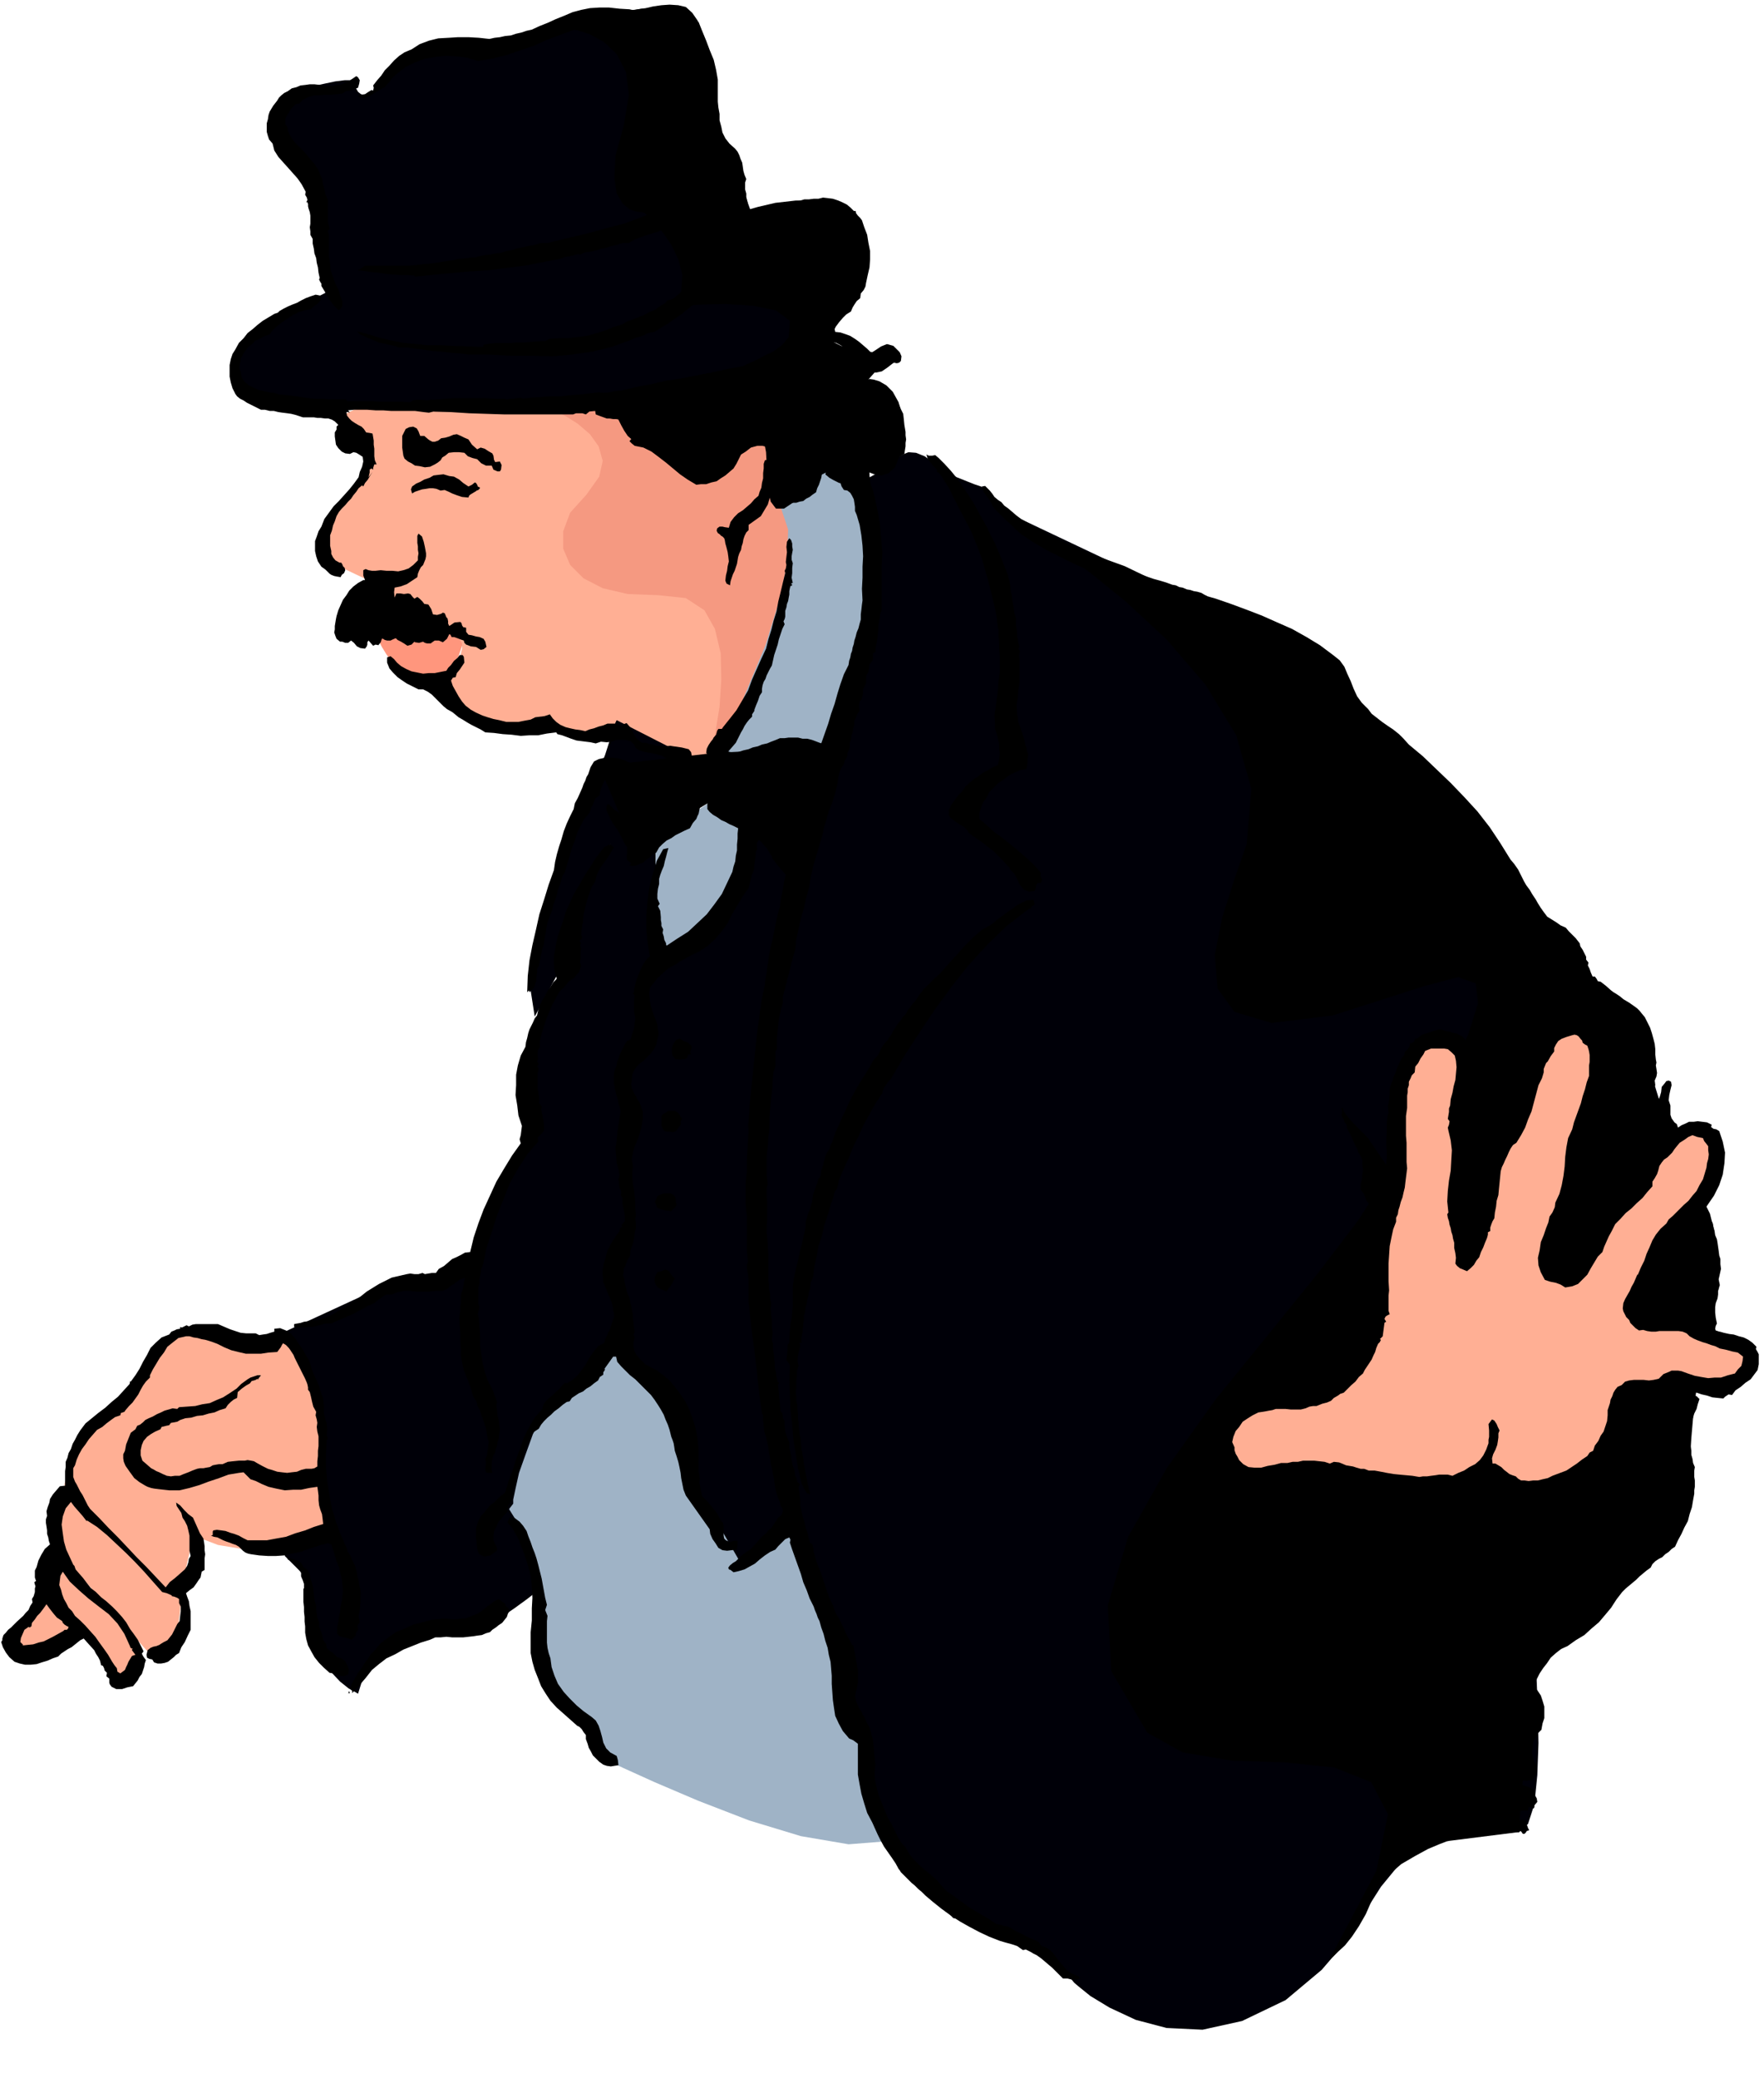 <svg xmlns="http://www.w3.org/2000/svg" width="490.455" height="577.743" fill-rule="evenodd" stroke-linecap="round" preserveAspectRatio="none" viewBox="0 0 3035 3575"><style>.brush1{fill:#ffaf94}.pen1{stroke:none}.brush3{fill:#000008}.brush4{fill:#9fb3c6}.brush6{fill:#000}</style><path d="m584 717 4 4 5 4 6 6 6 6 7 7 5 6 6 7 4 4 5 5 5 5 4 7v7l-3 11-7 12-13 18-17 18-16 21-14 21-8 22-5 20 3 19 10 17 22 15 21 10 15 7 8 4 4 2-1-2-2-1 4 3 13 11 19 15 23 18 22 17 23 16 18 12 12 7 5 1 6 2 4 1 4 2 3 2 2 2-1 2v6l-2 8-2 11-4 10-6 10-9 7-10 5 2 4 8 14 13 18 19 19 24 16 31 10h37l44-11 2 2 7 6 11 7 16 8 18 5 22 2 24-5 28-11 3 2 9 7 14 9 17 12 18 10 18 10 16 7 14 3h1l4 2 5 1h9l9-3 11-5 12-10 14-15 15-24 19-32 21-40 22-44 18-50 15-51 8-53 1-52-5-69h-14l-5-3-5-4-4-8-2-10v-4l1-8v-12l1-13-1-15-2-11-3-9-6-2-287-80-19-1H893l-78 2-81 3-71 6-54 8-25 12z" class="pen1 brush1"/><path d="m955 707 5 2 15 8 19 12 21 18 15 21 7 25-6 27-22 31-28 31-12 32v30l12 28 23 23 33 17 43 10 53 2 47 5 32 21 18 32 10 42 1 45-3 47-7 43-7 37 29-24 29-45 25-59 22-67 16-71 11-66 4-57-4-41 54-129-20-4-49-8-71-11-81-11-83-9-73-4-54 3-24 14z" class="pen1" style="fill:#f59981"/><path d="m927 2736-6 4-14 11-22 16-25 17-30 15-29 11-28 4-24-4h-6l-13 4-20 6-23 11-24 13-21 19-17 22-9 29-5-3-11-6-15-12-16-17-16-26-13-34-8-43 2-52-44-44-15-379 193-89h96l74-59 89 586z" class="pen1 brush3"/><path d="m1455 2766-12-18-30-48-45-69-53-81-59-86-59-81-54-69-45-46-37-24-32-6-29 7-24 16-22 20-19 21-16 17-14 9-13 13-8 31-6 43-2 49-2 48v71l1 12 15 24 14 39 11 47 10 51 6 47 6 42 3 28 2 11 112 149 19 9 53 24 75 32 88 34 89 27 82 14 63-5 35-31 8-53-6-59-16-62-21-59-25-55-21-43-16-30-6-10z" class="pen1 brush4"/><path d="m1068 1415-5 8-10 23-16 33-17 40-18 41-15 39-11 31-4 22-5 9-11 27-16 39-15 48-14 50-9 49-1 42 12 33-7 10-17 31-24 45-24 57-23 62-15 64-5 61 11 56 16 43 10 34 5 23 3 17-2 9-1 5-2 2v75l-2 2-4 8-5 12-4 17-4 17v19l3 18 9 18 52-67v-7l4-19 6-27 11-31 13-36 19-33 22-31 29-23 74-67 4 3 14 10 19 14 22 17 22 18 19 18 13 17 6 14v14l1 22 2 25 5 28 5 27 8 25 10 21 13 16 52 90 75-75 133-1224-185-15-1 7v19l-2 28-3 35-8 36-12 34-18 28-23 21-27 12-21 13-18 11-14 10-12 8-7 6-4 4-1 2v-208l-37 15-23-44z" class="pen1 brush3"/><path d="m1291 1422-1 9-3 26-7 37-12 43-21 41-28 37-40 26-51 11v-208l96-66 18-97 6-14 19-37 23-55 27-65 22-71 15-67 2-61-15-45-17-32 1-22 12-14 20-7 23-3h22l16 1 7 2 119 52-67 475-89 208-97-104z" class="pen1 brush4"/><path d="m2613 3152 16-14 11-34 5-50 2-55-1-56-2-49-2-34v-13l104-89 66-50 46-52 28-52 16-49 5-44-1-34-3-23-1-7 45-186 7-32 2-30-2-29-4-26-6-23-6-16-5-12-1-3-60-141-59-193-186-193-26-61-40-60-53-59-55-53-55-47-46-37-33-24-11-8-14-66-580-275-7-17-8-11-11-8-12-4-15-6-15-6-18-9-18-13-19-14-15-6-13-1-10 4-8 4-5 6-4 5v2l-52 29 18 54 2 76-12 93-21 107-31 117-34 127-36 131-34 134-25 142-8 154 4 155 14 150 16 131 17 106 13 71 6 26 104 386 8 58 20 56 26 53 30 47 28 40 26 31 18 19 7 8 48 6 43 14 35 17 30 21 22 19 17 17 9 12 4 5 7 6 21 17 33 20 45 21 53 14 62 3 68-15 75-36 62-52 43-50 31-49 28-44 32-39 44-29 65-20 96-6zM1046 1459l-74 193-52 97-7-45 1-10 6-25 8-38 11-44 12-49 14-47 14-43 15-33 12-30 13-29 11-30 11-27 8-25 6-19 4-12 2-4 102 52-117 168z" class="pen1 brush3"/><path d="M648 1093v2l4 8 5 10 8 13 8 11 9 12 10 8 10 5 10 1 13 2 14-1 15-2 13-7 13-10 9-16 7-21-2-3-5-7-7-9-8-9-12-9-12-6-14-3-14 3-15 5-14 5-12 4-11 5-10 3-7 3-4 2-1 1z" class="pen1" style="fill:#ff967d"/><path d="M1059 707v2l2 5 3 8 5 10 5 9 6 9 8 7 10 5 11 3 16 7 17 8 19 10 17 9 15 8 10 6 4 3 79-54 3-3 8-2 4-1 5 1 5 3 5 7 2 11 1 20v23l3 24 4 18 9 12h14l21-14 20-22 15-13 8-9 6-3 2-1-1 3 1 1 6 5 7 4 10 5 10 1 11-2 10-9 9-15 2 1 8 5 10 4 13 2 12-4 11-10 8-20 6-32-2-35-6-25-10-18-11-11-12-7-10-3-7-1-2 1 40-45-5-1h-11l-16-1-17-2-20-4-18-5-14-7-8-9-366 128z" class="pen1 brush6"/><path d="m1291 361 6-2 18-4 26-4 32-2h31l31 5 24 11 15 21 5 27-3 35-13 39-22 42-36 40-47 40-61 35-75 29-98 19-118 12-129 4H749l-121-7-102-10-75-13-36-15-3-3-6-7-5-13 3-17 13-23 29-28 48-34 75-39-20-188-6-4-12-9-18-14-18-17-17-20-11-20-3-21 11-18 18-17 21-13 22-9 22-5 19-4 16-2h15v2l1 5 3 6 4 7 5 4 8 2 8-3 11-8 12-15 16-15 20-15 24-13 26-12 29-7 31-2 35 5 7-4 22-7 31-11 37-10 38-12 36-10 28-6h31l16-1 17-3 20-1 17-2 17 1 13 4 11 7 7 12 8 19 8 23 8 27 5 29 4 29 1 28-1 26 44 75 25 69z" class="pen1 brush3"/><path d="m1224 1378-133 81-60-141 193-22 4-1h12l17-1 20-1 20-4 20-3 16-6 10-6 97 7-60 223-156-126z" class="pen1 brush6"/><path d="m571 2632-6 2-16 7-25 9-30 9-37 5-40 1-42-7-42-16-22 94v18l-1 18-3 22-6 20-9 18-14 12-19 3-163-183-2-5-2-10-2-16-1-17v-19l3-17 6-14 13-8v-5l3-10 5-16 8-17 9-20 12-17 13-16 17-10 2-3 6-6 8-10 11-11 11-14 11-13 10-14 8-11 7-14 14-16 17-17 22-15 25-12 29-6 30 1 34 12h52l3 2 10 9 12 13 16 18 14 21 12 25 7 27 2 31-2 31 1 32 3 32 5 29 4 25 4 20 3 14 2 5z" class="pen1 brush1"/><path d="m1811 940 17 11 46 33 63 51 71 66 66 77 53 87 26 92-8 95-21 60-21 66-13 65 5 58 29 40 64 19 105-13 156-50 60-16 30 11 4 34-17 54-34 67-46 79-53 84-55 88-70 92-85 105-91 112-84 118-67 119-35 118 6 113 62 106 61 34 84 14 91 3 86 9 63 25 29 55-20 98-82 155 2-3 6-5 8-8 12-11 12-15 12-18 12-21 10-23 11-24 19-21 21-18 24-14 22-12 19-8 13-5 5-1 119-15 22-282 267-260v-12l1-29 3-43 4-52 5-58 9-57 10-54 13-44v-7l2-18 2-25 2-30-1-34-3-31-7-28-10-20-60-141-37-74-1-5-2-10-4-16-4-18-7-20-7-20-9-17-10-13-17-17-22-23-27-28-28-29-27-29-22-23-16-17-5-5-13-17-32-43-47-60-54-69-57-70-51-61-42-43-23-15-18-11-45-29-66-41-78-45-85-46-81-39-72-26-52-8zM970 49h6l17 3 22 7 25 14 21 20 16 31 5 40-9 53-14 51-2 38 4 27 11 18 11 9 12 4 9 1 4 1 4 3 12 12 15 17 16 23 12 25 7 27-2 28-14 28 12-2 34-3 45-1 47 3 39 8 24 18-2 28-36 43 7-4 19-10 26-17 30-23 28-29 25-35 15-40 3-45-13-40-25-23-32-11-35-1-35 4-30 7-21 6-7 4-10-74-2-3-5-5-7-10-7-14-8-19-7-21-6-27-2-30-3-33-3-29-4-26-5-21-7-19-9-13-11-10-13-3-15-1-14 1-14 2-13 3-14 2-13 2-13 1h-12l-15-1-14 3-15 5-14 6-13 5-10 6-6 4-2 2z" class="pen1 brush6"/><path d="m1161 49 4 5 5 6 3 6v9l-5-2-4-3-3-4-3-1v-1l-8-7-8-6-9-4-9-3-11-3h-20l-9 3-4-2-5-1h-5l-4 1-7-2h-13l-6 1h-7l-7 1h-7l-6 2-25 7-24 9-24 9-22 10-24 8-23 8-25 6-24 4-19-6-18-2-18-1-18 2-18 3-16 6-17 8-14 11-9 8-6 8-4 4-3 4-4 2-5 3-9 5-9 6-10 3-10-3 6-3 7-1 6-4 5-3h1l2 1 1-5-1-4 7-9 7-8 6-9 8-8 8-9 9-8 9-6 12-5 14-9 16-6 16-4 18-1 16-1h18l18 1 18 2 9-2 9-1 9-2 10-1 9-3 9-2 9-3 9-2 13-6 15-6 13-6 15-6 14-6 15-4 15-3 16-1h17l18 2 17 1 17 4 15 4 16 6 15 8 15 11z" class="pen1 brush6"/><path d="m1202 38 6 15 7 17 6 16 7 17 4 17 3 17v38l1 10 2 11v11l3 11 2 10 5 10 7 9 10 9 4 5 3 6 2 6 3 7 1 7 1 7 2 7 3 7-2 6v12l2 7v6l2 8 1 7 2 8 1 8 3 8 4 8 4 8 4 8 4 8 3 8 4 9-3 5-4 2-5 1-5 2-6-3-6-3-5-4-2-6-1-7-1-6-1-7-1-6-2-7-1-6-2-6v-6l-3-4 1-3v-5l-1-2v-12l-1-6v-4l-7 1-5 3-5 3-5 4-19 9-19 10-19 9-18 10-20 8-19 8-20 6-19 7-5 3-5 3h-10l-10 3-9 2-9 3-10 2-9 3-9 2-8 1-4 1-3 2-3 1-3-1-8 2-7 2-8 1-7 3-31 6-31 6-32 4-31 4-33 2-32 3-32 3-30 3v-2l-13-1h-13l-13-1-12-1-12-2-12-1-12-2-11-1 6-3 7-5h77l19-2 20-2 19-3 20-3 6-2h8l6-1 8-1h6l7-2 9-2 10-1 9-2 10-1 9-3 10-2 10-3 10-2 9-2 11-2 10-3h11l33-8 34-8 33-9 34-9 32-12 32-12 30-14 31-15 6-4 7-3 7-4 7-3 6-5 6-4 6-5 6-4 3-1 1-3-3-8-2-6-4-5-4-5-5-5-5-5-5-5-4-5h-3l-3-9-3-9-3-9-1-9-3-11v-9l-1-10 1-9-1-6v-6l1-6 3-4-1-16-1-16-2-17-2-16-5-17-6-15-9-14-10-12-6-6-2-6 2-5 8 3 9 7 8 7 8 7zM619 138l-1 6-2 7-8 3-6 2-7 1-6 4-10 1-10 1h-10l-9 1h-10l-9 3-9 4-7 7-6 1-7 7-6 9-5 9v10l2 2 2 4v4l2 5 5 9 7 9 8 8 9 9 7 9 8 9 6 9 5 12 2 4 1 6 1 5 2 7 2 9 4 10v36l1 6 2 7-3 5 2 7v36l2 13 1 11 4 12 4 11 6 12 2 8 4 10v8l-2 4-4 4-10-10-7-10-4-6-3-6-3-5-3-5v-4l-2-3-2-4 1-3-2-9-1-9-2-8-1-8-3-8-1-8-2-9v-8l-4-7v-6l-1-7 1-6v-14l-1-6-2-6-1-4v-4l-1-3h-2l2-4-1-4-3-5 1-5-7-13-7-10-8-9-8-9-9-10-8-9-7-11-3-12-6-7-2-6-2-7v-15l2-7 1-7 2-6 6-10 7-9 3-5 4-4 5-4 6-3 7-5 8-2 7-3 9-1 7-1h8l9 1 9 2h14l7-2 8-1 6-3 7-3 6-4 6-4 3 2 3 5z" class="pen1 brush6"/><path d="M1469 363h3l1 4 3 4 4 4 3 4 4 12 5 13 2 13 3 15v14l-1 14-3 13-3 14-1 6-3 6-5 6-1 8-6 5-4 6-3 5-3 7-8 5-6 6-6 7-6 8-2 4 1 5 9 1 9 3 8 3 8 5 7 5 7 6 7 6 7 7 8-5 9-6 10-4 11 3 5 5 6 6 3 7-1 8-3 3-4 1-5-1-3 2-9 7-9 6-10 2h-10l-11-6-8-6-9-8-6-6v-5l-4-4-5-6-6-5-9-5-9-2-9-1-9 2-19 13-19 13-19 12-19 12-20 9-19 10-20 9-19 9-16 3-15 3-16 3-15 4-17 2-15 3-17 2-15 3h-8l-6 3-6 1-6 2 5 4 6 2 6 1 6 5h6l6 3 6 2 6 4 10 8 8 10-4 5-13-5-12-5-13-6-12-5-13-5-12-2-13-1-13 2-6-1h-5l-6-1h-5l-11-4-8-3-1-6-10 1-6 5-6-2h-11l-5 2H868l-31-1-30-1-31-2-30-1-8 2-9-1-15-2h-41l-14-1h-13l-14-1h-23l-10 1 3 4-3-1h-3l1 6 4 5 4 4 6 4 5 3 6 3 4 4 4 6 7 1 4 1 1 6 1 6v7l1 7v13l1 7 3 7h-4l-1 3-1 3v3l-3-2-3 2v5l-1 4-1 4 7-9-4 6-4 7-5 6-3 6-2-2-6 5-4 6-5 6-4 6-5 5-5 6-6 6-5 6-4 7-3 9-3 7-2 9-3 8v18l2 9v5l3 6 4 5 7 4h3l2 3 1 3 3 3 1 4-2 5-4 3-2 4-6-1-5-1-5-2-3-2-7-7-7-5-6-9-3-9-2-9v-17l3-8 3-9 5-8 5-13 8-11 8-11 9-9 9-10 9-10 8-10 8-11 2-9 4-9 2-9-1-8-6-4-5-3-5-1-6 3-8-1-6-3-6-6-4-6-1-7-1-7v-7l3-5v-5l3-3-6-6-5-3-6-2h-6l-7-1h-6l-6-1h-19l-6-2-6-2-8-2-7-1-8-1-7-1-8-2h-7l-8-2h-7l-6-3-6-3-6-3-6-3-6-4-6-3-5-4-3-4-5-10-3-10-2-10v-20l2-10 3-9 5-8 6-11 8-8 7-9 9-7 8-7 9-7 10-6 10-6 6-2 3-3 7-4 8-4 7-3 8-3 7-4 8-4 8-3 9-3 10 2-1 7-5 6-7 5-5 5-11 2-10 3-10 5-9 6-9 6-8 6-8 7-6 8-10 4-9 5-6 2-4 5-4 3-5 4-6 9-6 10v5l-2 7v5l2 5 1 5 1 6 5 7 7 6 8 4 9 4 9 2 9 2 9 1 9 3 14 1 15 2 14 2 15 2h14l14 1h28l2 3h40l14 1h40l15 1 4-3 6-1h11l8 1 9-2-1 1 12-1 14-1 13-1h53l14 1h18l6 1 5-1h6l6-1 6-1 4 2 16-2 16-1 16-1h17l16-2 16-1 16-2 17-2 9 1 10-1 9-2 11-1 25-6 27-5 25-6 27-4 25-5 26-5 27-6 27-5 13-6 13-6 13-7 13-6 11-8 12-8 12-9 12-8h-1l1 2 11-15 13-13 13-14 14-13 11-15 11-15 9-17 6-17-3-5 1-4 1-4 1-4-1-9v-8l-2-8-2-8-4-8-3-7-5-6-5-6-5-5-5-2-5-2-3-4-6-3-6-2-7-2h-20l-6 1-4 3-7-3-7-2-8-1h-6l6-5 8-2 7-3 8-1 7-2h8l8-1h8l8-2 9 1 8 1 9 3 7 3 8 4 6 5 6 6z" class="pen1 brush6"/><path d="m1283 452-5 11-7 8-9 5-8 4-11 3-9 5-10 7-7 10-12 9-11 9-11 9-11 9-12 8-11 8-12 7-11 7-11 2-10 5-11 3-9 4-33 12-33 8-35 5-34 3-36-1h-35l-37-2h-36l-15-2-15-1-15-2-15-1-15-2-15-2-15-2h-14l-9-3-9-2-9-2-9-2-9-4-8-3-8-4-7-3-3-3-1-2 18 5 20 6 21 5 21 4 21 2 21 2h21l21 1 52 2 1-4 12-2 12-1h24l12-1h12l12-1 13-1h9l7-4 15-1h16l16-2 17-2 15-4 16-5 15-6 16-5 8-5 9-3 10-4 10-4 9-5 10-4 8-6 9-5 4-5 5-1 5-2 5-4 5-4 6-5 6-5 7-4 1-4 4-1 2-2v-2l10-7 10-7 8-8 9-7 5-3 5-2 5-2 5-2 8-6 10-2 4 2 4 4 3 4 3 5z" class="pen1 brush6"/><path d="M1432 570h3-3z" class="pen1" style="fill:#4040ff"/><path d="m1349 638-3-1h1l2 1zm172 30 4 5 1-2v-1l5 5 6 6 5 7 5 8 3 8 4 8 1 9 1 10 1 6 1 6v6l1 7-1 6v6l-1 6-1 7-4 2-3 2-5 1h-5l-4-5-4-1-3-2 2-4-5-3-1-3v-6l2-3 1-3-1-4 1-2-1-13-1-13-3-12-4-11-6-11-7-9-9-9-10-5v-4l-3-2-5-2-3-2 4-2 7 1 8 3 9 2 9 2 9 5zm-23 54 2 6v8l1 7 5 7-3 6v13l3 7-3 4-1 5v12l-4 7-2 7v7l1 8 1 7 3 8 2 7 2 8 5 23 4 23 2 24 2 24-1 24v75l-3 9-1 9-2 9v9l-1 9-1 9-2 9-1 10-4 2v8l-1 5-5 6-1 7-1 6-4 7v12l-2 5-3 5v9l-3 10-3 3-1 5v5l1 6-4 5-2 6-3 6v7l-2 6-1 7-2 6-1 7-2 5v7l-1 5-3 5v5l-2 5-3 4-1 6-5 7-3 8-2 9-1 9-2 8-2 9-3 9-3 9-5 13-4 14-4 13-3 14-4 13-4 14-4 13-4 14-4 18-3 18-5 18-4 18-5 17-4 18-4 18-2 19-3 10-3 11-3 12-3 12-3 11-3 12-3 11v12l-3 9-2 9-2 10-1 10-1 9-1 11v20l-3 6v25l-3 9-1 9-1 9v9l-1 9-1 9-1 9-1 10-1 15v17l-2 17-1 17-2 16v31l2 16-2 7v15l1 8v32l-1 10v11l1 9 1 10v9l1 9v44l1 9v8l2 8v8l2 9-1 9 1 10 1 10v10l1 7v8l-1 7 2 8v8l1 8 1 8 1 9v8l2 8 1 8 2 9h2v3l-2 2 1 2 4 43 3 3 1 5v4l3 5v9l1 9 3 9 4 10v9l3 11 1 10 2 10 3 7 1 10 2 3 1 4 1 4 4 3-2 6 1 8 1 7 1 8v9l2 9 2 9 3 9 2 9 3 9 2 9 3 10 4 2 2 12 3 12 4 12 5 12 4 12 4 12 4 12 5 13 2 4 3 5 1 5 2 5 3 6 4 6 3 7 4 8 3 7 4 8 4 7 4 8h2l2 10 2 12 2 10 2 12v21l-2 11-3 12 2 9 4 10 5 8 5 9 4 9 5 9 3 10 3 12 4 42-1 11v12l2 11 3 12 3 10 5 12 4 10 5 12 3 6 4 6 3 7 4 7 3 7 4 7 4 6 6 6 6 11 8 10 9 9 10 9 10 8 10 9 8 9 9 10 10 7 11 8 10 7 11 8 10 6 12 7 10 6 12 8 6 1 6 2 6 1 6 2 6 4 7 4 7 3 9 5 6 3 8 3 6 3 5 7 9 3 9 7 6 8 7 9 6 7 7 8 9 6 11 4 1 2 2 2-7 2h-7l-8-2h-8l-7-7-6-6-6-6-6-5-7-6-6-5-7-5-6-3-5-3-4-2-4-2-5 1-10-7-9-3-11-3-10-3-18-7-17-8-17-9-16-9-17-11-15-11-15-12-13-11-6-6-6-5-6-6-6-5-6-6-6-6-6-6-3-5v1l-6-11-6-9-7-10-7-10-6-11-5-10-5-11-4-9-9-17-5-16-5-17-3-16-3-17v-53l-8-6-7-3-11-13-7-13-6-13-2-13-2-14-1-14-1-14v-14l-1-12-1-12-3-12-2-12-4-12-3-12-4-11-3-11-3-6-2-6-3-7-2-6-7-14-5-14-6-14-4-14-5-14-5-14-5-14-4-12 1-5-2-4-7 3-6 6-6 6-5 6-9 4-9 6-9 7-8 7-9 5-9 5-10 3-9 2-5-4-3-1-1-3 3-4 5-4 5-3 5-5 4-4 8-6 9-6 8-9 7-8 5-5 6-5 4-5 5-4 4-6 4-6 4-6 6-5 2-6-1-5-3-5-1-5-4-10-3-10-2-10-1-9-2-10-2-10-2-9-1-8-2-10-1-9-2-9-2-9-3-9-1-9-1-10v-9l-2-3-4-29-3-27-3-27-3-26-4-28-3-27-3-28v-37l-1-10-1-6-1-6v-6l2-4-1-10-1-10v-59l-2-20v-38l2-18v-19l1-18 1-18 1-18-1-7 1-6 2-31 3-30 3-29 3-28 3-30 4-29 4-30 6-29 1-10 2-10 1-10 2-10 1-10 2-10 2-9 2-8 3-15 3-14 3-15 4-14 2-15 3-14 2-13 3-12-7-8-6-7-6-8-5-6 1-1-5-8-5-8-7-8-6-6-4 5v8l1 2-2 5-1 7-1 8-1 8-1 9-3 7-2 8-2 8-2 8-10 14-9 15-9 15-8 16-10 14-11 13-13 12-15 10-11 5-11 6-11 6-9 6-11 6-9 8-9 8-8 10-6 8-1 10 1 10 2 11 2 7 3 9 3 7 3 9 1 8 1 9-2 9-2 9-4 7-5 7-7 7-7 7-8 6-6 8-4 8-1 11-1 6 1 7 3 7 4 7 3 6 4 6 2 6 3 9v12l-2 12-3 12-4 12-5 11-3 11-2 11 2 12-1 10v11l1 10 2 11 1 10 1 11v10l1 11-1 7 1 8v8l-2 8-1 9-2 10-4 10-1 10-5 9-3 9-3 5v5l-1 6 2 6 1 7 2 9 2 8 4 9 1 6 2 7 1 7 2 8v7l1 8 1 8 1 8-2 4 2 5-2 8v7l1 7 4 8 7 8 8 8 9 5 10 5 11 8 12 10 9 11 10 13 8 12 7 14 5 14 5 15 2 9 2 11 1 11 1 12v35l2 12-1 7 2 7 1 7 2 9 9 9 9 11 4 5 4 5 3 6 4 7 3 3 1 5v17l1 5 3 3 7 3 6-2h7v7l-1 8-9 1-8 1-8-1-7-4-5-8-5-7-4-9-1-8-41-58-4-10-2-10-2-10-1-9-2-10-2-9-3-10-3-9-1-7-1-6-2-6-2-5-3-12-3-9-4-9-3-8-5-9-5-8-6-9-6-8-9-9-9-9-9-9-9-7-8-8-7-7-7-8-2-9h-5l-15 21 1 1-1 2-2 3v4l-6 4-3 6-7 5-6 5-7 4-6 5-7 3-6 4-6 4-4 6-5 1-7 5-7 6-7 5-6 6-6 5-6 6-5 6-4 7-9 6-5 8-5 9-3 10-4 10-3 11-3 10-3 11-3 8-2 9-3 8-2 9 2 3-2 7-4 8-4 6-1 10-5 5-5 6-6 7-3 8-4 7-1 8v8l4 9 2 4v5l-6 4-5 4-6 1-5 1-6-3-3-2-2-5-1-4-1-8v-4l-1-5v-18l3-10 5-10 8-9 7-9 9-7 9-9 9-7 6-20 7-18 6-20 7-18 6-18 9-18 10-17 13-15 2-8 5-6 5-5 6-5 5-5 6-5 5-6 5-5 3 1 10-6 9-8 7-9 7-10 6-11 7-10 8-10 11-6 1-6 3-5 2-6 3-5 2-6 2-6 2-6 2-5-1-6-1-5-1-7-1-5-15-36-1-12v-10l2-11 3-10 3-11 5-10 6-10 6-9 3-3 1-3 1-5 4-1-2-3 2-2 2-3 2-2v-10l-2-10-2-10v-10l-3-5 1-4-1-5-2-3-1-8-1-7 1-3 1-4-1-5v-2l-4-14-1-12-1-14 2-12 1-14 2-12 2-14 2-12-3-10-2-9-3-10-2-9-2-11v-9l1-11 4-9 1-6 2-6 2-6 3-6 3-6 3-6 4-6 6-3 3-10 3-9 1-9 1-9-2-10v-19l1-10-3-2 2-4v-4l2-9 2-7 3-8 3-7 3-7 4-7 4-6 6-6-4-24-2-23v-24l2-23 3-24 6-23 7-23 11-20 9-2-2 7-2 8-2 7-2 9-3 7-3 8-2 7v9l-2 8-1 9v8l4 9-3 4 4 8 1 11v5l1 5v5l3 6-1 6 2 6 1 6 3 6v2l1 2 18-12 19-12 16-15 16-15 13-17 13-18 9-19 9-19 2-9 3-9 1-10 2-9v-10l1-10v-9l1-9-8-4-7-3-7-4-7-3-7-5-7-4-6-5-4-5v-9l1-9 1-8 3-7 2-8 3-7 3-7 4-6 11 1-3 9-3 10-1 10 2 11 5 7 8 6 9 5 10 5 9 4 10 4 10 4 10 6 7 5 7 6 6 6 7 6 5 6 6 7 5 7 6 9 4-17 5-17 5-17 5-16 4-18 5-17 5-17 5-15-2-2 3-6 2-6 1-7 3-5-7-4-7-2-7-1h-6l-7-1-7-1-6-1-6-1-7-2-6 1h-6l-6 3-6 1-6 3-5 3-5 4-8 2-7 2-7 2-7 3h-8l-7 1-7-2-5-3-11-2-9-2-9-5-5-8 1-7 3-6 4-6 4-5v-1l5-6 2-7 2-3h6l2-3 12-15 11-14 10-17 10-17 7-19 8-18 8-18 8-17 4-16 5-16 4-16 5-16 3-17 4-16 4-17 4-16-1-4 2-4 1-6-1-5 1-9 1-8-1-9 1-9 4-6 3 3 2 6v5l1 6-1 5-1 6v6l2 6-1 8v9l-1 8 2 9h-1l-2 1 2 2-1 2h-2l-1 4-1 5v6l-1 5-1 6-2 5-1 6-2 6v10l-1 4-2 4 2 5-4 8-3 9-3 9-2 9-3 9-3 9-2 9-2 9-3 5-3 6-3 6-2 6-3 5-2 6-1 6v6l-4 6-3 9-3 7-3 8v2l-2 3-2 3v4l-5 5-4 5-4 6-3 6-3 5-3 6-3 6-3 6-13 15 8 2 9-1 9-3 9-2 7-3 9-2 7-3 9-2 7-3 8-3 7-3h8l7-1h16l8 2h8l8 2 8 3 8 3 6-17 6-17 5-17 6-17 5-18 5-16 6-17 8-16 1-7 2-6 1-6 2-5 1-6 2-6 1-6 2-6 2-8 3-7 2-8 2-7v-9l1-8 1-9 1-7-1-20 1-19v-19l1-18-1-18-2-18-3-18-5-17-3-7v-7l-1-7-1-6-3-6-3-5-5-4-6-1-4-6-2-6v-7l4-5 6-5 7-5 5-6 5-6 3-8 4-7 2-8 2-7 4-34h1l-1-6-1-6-2-6v-5l3 3 3 2 3 2 4 5zm-775 28h7l7 6 3 2 4 2h4l6-2 5-4 7-1 7-2 7-3 6-1 7 3 6 3 7 3 6 9 9 8 6-3 7 2 6 4 7 4 2 4 1 7 2 4 8-1 3 6-1 8-2 3h-4l-7-3-3-7h-10l-8-4-7-7-8-2-8-3-6-6-9-1h-9l-9 1-6 5-5 3-3 5-5 4-5 3-8 4-9 1-9-2-8-1-6-4-6-3-6-5-2-5-1-7-1-7v-20l3-6 3-6 6-3 7-1 6 3 3 5 3 8zm623 0 4 2 6 3 6 2 7 3 4 2 5 3 3 4 2 7-5 6-5 5-6 2-6 2-10-6-9-6-10-5-9-4-11-3h-9l-11 3-9 7-8 5-4 8-4 8-5 8-7 6-7 6-8 5-7 5-9 2-9 3h-9l-8 1-15-9-13-9-12-10-12-10-13-10-12-9-14-7-15-3-5-4-4-4 6-7 9-2h4l6 1h5l5 2 7 2 8 3 7 3 9 5 7 3 7 5 7 5 8 6 6 1 6 3 7 2 8 2 7 1 7 1 7-1 8-1 5-5 5-5 5-6 5-5 5-6 5-5 6-4 8-3h7l8-4 2-2 5 1 5-1h6l35 2zm269 38 10 10 11 12 9 11 9 12 7 11 8 12 8 13 8 15 7 12 7 13 6 13 7 13 5 12 6 14 5 13 6 15 2 8 2 9 1 10 2 10 1 9 2 10 1 9 3 10v12l1 6 1 6v6l1 6 1 6 2 7-2 3 3 4-2 7 1 7v40l-2 13-1 14-2 13 1 14 2 14 5 14 3 9 3 11 1 5 2 6 1 5 2 6-1 6v6l-1 6-1 7-11 2-9 4-10 5-9 7-9 6-8 8-8 8-5 10-6 8-3 9-3 9v10l12 10 13 12 14 10 15 12 13 11 14 12 13 12 12 14-1 5 2 4 1 3-2 5h-6l-2 4-1 5-2 5-10 1-9-4-7-9-4-9-5-9-7-7-2-4-3-3-8-9-8-8-8-8-8-6-9-7-8-6-9-6-8-6-4-6-4-4-5-3-5-3-6-4-4-3-5-4-2-5 1-3-1-3 4-9 6-9 7-9 7-7 6-9 7-6 7-6 8-5 8-6 8-4 8-5 9-4 2-10 1-9-1-9v-8l-2-9-2-8-3-9v-9l-1-14 2-14 2-15 2-14 1-16 2-15v-29l-1-12v-10l-1-12v-10l-2-11-1-10-2-11-2-9-5-21-5-20-6-21-6-21-8-21-8-20-10-20-9-17-5-9-4-9-5-9-4-9-5-9-5-8-5-8-5-7-4-2v-4l-6-6-5-6-5-7-2-7 4 2h6l5-1 6 5zm-192 10-4 6-3 6-2 6-1 6-2 6-2 6-3 6-2 7-6 4-5 4-6 3-5 4-6 1-6 2h-6l-6 1-4-5-2-5-3-5v-5l2-7 6-3 6-3 7-1 6-3 6-2 4-4 4-4 4-4 4-3 3-4 3-4 4-10 6-8 7 4 2 8z" class="pen1 brush6"/><path d="M1329 802v24l-1 11-1 11-3 10-3 10-6 10-6 10-7 5-7 5-7 5v9l-4 4-3 6-2 6-1 6-2 6-1 6-3 6-2 6-1 6-1 6-2 6-2 6-3 6-2 6-2 6-1 7-6-3-2-5 1-9 2-8 1-8 2-8-1-9-1-7-2-8-2-7-1-6-1-3-3-3-2-1-3-3-3-2-2-4 1-4 4-3h5l4 1 7 1 3-10 6-8 7-7 8-5 7-6 7-6 6-7 7-6 2-7 3-7 1-8 2-8v-9l1-8v-8l2-6 4-1 4 2 2 4 3 5zm-523 35 6-3 5-4 2 1 2 3 1 3 4 2-1 2-2 2-3 1-1 1-5 3-5 3-2 2-1 3-11-1-9-3-8-3-6-3-7-3-7 1-7-3-6-1h-6l-6 1-7 1-6 2-6 2-5 3-2-7 2-5 7-5 7-3 7-4 9-3 7-4 8-1 9-1 10 3 8 1 9 5 7 6 9 6zm901 12 4 6 6 5 6 4 5 6 7 5 7 6 7 6 8 6 16 9 17 10 17 9 18 9 17 8 18 8 18 8 18 9h5l5 2 5 3 5 3 4 2 5 2 5 2 6 2 9 3 10 4 10 3 11 4 9 3 11 3 10 3 11 4 6 1 6 3 6 1 7 3 6 1 6 2 6 1 7 2 5 3 6 3 7 2 7 2 26 9 27 10 26 10 27 12 25 11 25 14 23 14 24 18 10 8 8 11 5 12 6 13 5 13 6 13 8 11 11 11 6 8 9 7 9 7 10 7 9 6 10 8 8 8 9 10 24 20 24 23 24 23 24 25 22 24 21 27 18 27 18 29 6 7 7 10 5 10 5 10 4 7 6 8 4 7 6 9 4 7 5 8 5 7 6 8 8 5 8 5 7 5 9 4 5 6 6 6 6 6 7 9 1 5 4 6 3 6 3 6v5l4 5-1 5 3 6 2 6 3 7h4l3 4 2 4 5 1 9 7 9 8 4 3 5 3 6 4 6 5 10 6 10 7 4 3 4 4 4 5 5 6 4 8 5 10 3 9 3 11 2 8 1 9v9l1 9 1 5-1 5 1 6 1 7-1 6-3 7 1 8-4 8-3 8-2 9-3 9-3 9-5 8-5 9-5 8-4 8-1 4-3 4-4 4-1 6-4 2-1 3h-5v-6l2-6 1-5 2-4 4-11 4-10 3-10 3-9 1-10 2-9v-11l1-10v-20l-6-6v-6l1-5-1-5v-5l-3-11-5-7-1-9-3-9-5-9-4-8-5-9-8-7-9-8-9-6-9-6-9-6-9-7-9-6-8-8-6-7-8-11-7-10-9-10-8-9-10-9-10-8-11-6-10-5-10-10-8-10-6-11-5-11-6-12-5-12-6-12-6-11-11-16-10-16-10-15-10-15-11-16-10-15-11-16-9-15-19-25-19-24-20-24-20-23-22-24-21-20-24-20-24-16-7-6-7-4-8-4-7-3-8-5-6-4-6-7-2-6-2-1 1-5-1-5-2-7v-4h-2l-1-8-5-5-7-4-5-4-9-4-6-4-7-5-7-2-17-12-16-9-17-9-17-8-18-9-17-8-17-8-17-8-18-9-18-8-18-8-18-7-19-7-18-7-19-6-18-6-25-11-24-10-25-10-24-10-24-12-24-12-24-14-21-14-7-6-6-6-6-6-6-5-6-6-6-6-6-6-5-6-3-6-3-5-3-4-2-3-3-4-2-3-2-5-2-5 6-1 4 4 4 4 4 5zM733 952v5l-1 5-2 5-2 5-4 4-3 6-2 5-1 6-9 6-9 6-11 4-10 2-1 8 1 9 3-7h7l6 1 7-1 4 1 4 5 3 3 5-3 4 3 5 5 3 4 7 1 5 8 3 9 7 1 7-2 3-2 3 1 1 2 2 5 2 2 1 5v4l2 4 9-6 10-1 2 2 1 4 2 3 5 1v7l4 5 6 1 7 2 6 1 7 3 3 5 2 9-5 4-5 1-8-5-9-1-5-2-3-1-3-3-1-4-6-2-5-2-6-2h-4l-2-4-2-1-4 8-7 6-7-3h-7l-3 2-4 3h-6l-4-1-3-2-7 2-7-1-1-1-5 5-7 2-6-4-5-3-6-3-3-3-5 2-4 2h-6l-4-1-3-2h-2l-2 6-4 5-5-1-4 2-8-9-2 3v4l-1 3-3 4-8-1-6-3-5-6-5-4-5 4h-5l-5-2h-4l-6-5-2-5-2-6 1-5v-6l1-6 1-6 1-5 3-10 4-9 4-9 6-8 5-8 7-7 8-6 9-5h3l-3-8v-9l4-2 5 2 6 1h6l9-1 10 1h10l10 1 9-2 9-3 8-6 8-8v-6l1-6-1-6v-6l-1-6v-12l2-4 6 5 3 9 2 9 2 11zm66 188-4 6-4 6-5 6-2 7-5 1-3 5 3 9 5 9 5 9 6 9 6 7 9 7 9 5 11 5 9 3 10 3 10 2 12 3h21l10-2 11-2 8-4 8-1 8-1 9-3 5 7 6 6 7 5 9 4 8 2 9 2 8 1 9 2 7-3 8-2 8-3 8-2 7-3h16l9 4 3-3 5-2 7 8 5 10 2 4 3 4 4 4 6 4h6l6 2 6 1 6 2h5l6 1h6l7-1 6 1 7 1 7 1 8 2 4 1 4 5 1 5 1 6-2 4-3 4-4 2-4 4h-12l-11 2-12 3-11 3-13 2-12 2h-24l-3 3-4 1-6-1-4 1-6-4-7-2-6 1-3 6-4 7-4 9-3 8-2 9-7 5-3 8-4 8-3 9-9 10-6 12-6 12-4 13-5 13-4 14-4 13-4 14-5 9-3 11-4 11-3 12-4 11-3 12-4 10-4 11-2 9-1 9-2 9-1 10-3 9-2 9-2 10-2 10-3 5v6l-1 7v7l-2 6-2 6-4 4-4 4-1-3-3 3 1-28 3-27 5-26 6-26 6-27 8-25 8-26 9-25 2-14 3-13 4-14 4-12 4-14 5-13 6-13 6-12 2-10 5-9 4-9 4-9 2-6 3-6 2-6 3-5 2-6 2-6 3-5 3-5 8-4 9-2 9-1 9 1 8 1 9 3 9 4 9 4h14l6-1h8l6-2 7-2 6-3 7-3-7-5-8-2-8-2-8-1-8-2-7-2-6-4-3-6-6-6-8-2h-16l-9 3-8 1-10-1-9 3-9-2-8-1-8-1-8-1-9-3-8-3-8-3-8-2-2-3-16 2-15 3h-15l-15 1-16-2-15-1-15-2-15-1-8-5-8-4-8-4-7-4-8-5-7-4-6-5-5-4-9-5-6-5-7-7-6-6-7-7-7-5-8-4h-8l-10-5-10-5-9-6-7-5-8-8-6-7-4-10v-9l6-2 6 5 5 6 7 6 9 5 9 4 10 2 10 2 10-1h10l10-2 10-2 3-5 5-5 5-7 6-5 4-5h5l2 3 1 10z" class="pen1 brush6"/><path d="m1204 1390-1 5-1 5-2 4-2 5-6 7-5 9-9 4-8 4-8 4-7 5-8 4-7 6-6 6-5 9-6 3-5 5-6 4-5 5-6 2-6 3-6 1-6-1 3-4-7-5-1-6 1-8v-8l-5-8-4-8-4-8-4-7-6-8-4-7-4-8-3-6-2-6 1-7 3-2 4 4 6 6 6 4 6 6 5 4 6 5 5 5 6 6 2 6 4 7 2 7 3 7 7-10 10-9 9-8 12-6 11-6 12-6 12-5 12-4 4-4 1-4v-5l-1-3-1-5 1-2 3-2 7 2 3 17zm-148 68-4 7-4 7-5 7-5 7-5 7-4 7-3 8-2 9-6 9-4 11-4 12-3 12-3 12-1 12-2 12-1 12 2 3-2 4-3 3 3 4-2 3 1 3 1 3-1 4v13l-1 6 2 7-2 5-2 6-4 4-4 5-10 7-7 9-9 9-6 11-6 11-5 12-5 12-4 12-4 13-3 13v11l-3 3-1 5v6l1 6-2 4 3 5-3 3 3 5-2 7v26l1 6 1 7 1 8-1 4 3 4 2 3-1 5 2 9 2 9 1 9v9l-3 4-4 4-4 4 1 7-19 22-16 25-14 25-11 28-11 27-9 29-9 27-6 29-3 7-1 9-2 7v9l-2 8v26l2 6-1 6-2 6 2 8 1 15 1 15v15l2 16 2 15 4 16 5 15 8 15 2 5 2 6 2 5 2 6-1 7 1 8 1 8 2 8 1 8 1 8-1 8-1 8-2 6-1 7-2 5-1 6-3 5-2 6-1 7v12l1 5h-7l-4-1-1-4v-3l1-9-1-7 3-7 1-8 1-8 1-6-2-6-1-6-1-6-1-6-2-6-2-6-2-6-2-5-2-7-2-4-3-5-1-6-3-5-3-5-2-6-1-5-2-6-2-5-2-6-2-4-5-13-3-13-2-12v-12l-1-13v-13l-1-13-1-13 1-7 1-6v-8l1-5v-12l1-6 2-5 2-11 2-10-10 4-9 7-5 3-5 4-5 3-5 2h-12l-11 1h-22l-11-1h-10l-11 2-10 4h-10l-7 5-7 5-6 5-10 4-9 5-9 5-9 5-10 4-9 4-9 4-9 4h-9l-8 2-8 2-7 2h-9l-8 1h-8l-7-1v-5l5-1 6-1 6-2 24-3 22-8 21-12 21-13 20-16 21-13 22-11 26-6 6-1 7 1h7l7-2 4 2 6-1 6-1h7l5-7 9-5 7-6 7-6 7-3 8-4 7-4 9-1 6-25 8-24 9-24 11-24 11-24 13-22 14-23 15-21-2-7 2-7 1-8 1-8-6-18-2-17-3-18 1-17v-18l3-16 5-17 8-15 1-8 2-7 2-9 2-6 3-6 3-6 3-7 4-5 2-9 3-9 4-8 5-8 4-8 5-7 5-8 6-6-4-14-1-12v-12l2-12 2-12 3-12 4-12 4-11 5-17 7-16 8-17 9-15 9-16 10-15 9-15 11-14 4-5 6-3 5-1 5 5zm724 96v2l-2 2-3 1-1 4h-3l-39 30-34 33-32 35-29 37-28 38-26 39-26 40-24 41-5 5-4 6-4 6-2 8-12 18-10 18-10 18-9 20-9 18-8 20-9 19-8 20-1 6-2 7-4 6-2 8-5 15-5 17-6 18-4 18-6 17-3 18-4 17-2 18-4 9-1 10-2 6-1 7-2 7-1 7-2 6-1 8-2 7v8l-1 5v5l-1 5v5l-2 9v10l-2-1v-1l-2 2 1 2h2l-1 1-2 9-2 9-1 9 2 9-3 8v10l-1 9v11l-1 7 1 8v7l2 8v7l1 8v7l1 8 1 15 3 15 1 15 3 16 2 15 3 15 3 15 4 17-6-2-3-5-4-8-2-4-6-26-4-25-4-25-2-25-3-26-1-25-1-26 1-26-6-8 1-8 1-9v-9l3-4v-11l1-10 1-11 2-10 1-10 1-10v-34l2-15 3-15 4-15 3-15 4-15 3-14 3-14v-8l2-7 2-7 3-7 2-7 2-7 1-7 1-6 3-9 3-8 3-9 4-6 1-9 3-9 2-8 2-8 3-6 4-6 2-7 3-6 5-15 6-13 6-14 6-12 6-14 7-13 7-13 8-13 7-11 6-10 6-11 9-10 3-7 3-6 4-6 5-5 4-6 4-6 3-6 4-6 4-6 5-6 4-6 5-5 3-6 4-5 4-6 5-5 7-11 8-10 14-14 15-14 13-15 14-15 13-15 15-15 15-13 19-11 8-7 8-6 8-6 9-6 8-6 9-5 9-4 11-1 2 6zm957 211 10 7 9 10 5 11 5 13 2 12 2 12 1 12 1 13-4 6-1 7-1 7-3 7-4 14-6 14-7 14-6 14-8 13-4 15-2 15 3 16v4l1 5v5l4 4-5 9-1 10-2 10-3 11-6 5-2 8-2 7-4 6-4 5-4 6-4 5-3 6-4 6-3 8-3 7-2 8-3 7 1 8v8l4 8 4 1 6 5 5 2 6-1 12-15 10-15 8-16 9-16 8-16 10-14 13-13 16-9 2-5 6-2 4-2 4-5 8-9 7-10 6-11 7-10 5-11 7-10 7-9 11-7-8-9-4-9-3-9v-17l1-9 1-9 1-9 3-8 2-7 1-9 5-6 3-4 4-1 4 2 1 6-2 8-2 9-1 9 3 9v16l2 6 5 7 4 3 2 6 6-4 7-3 6-3h8l7-1 8 1 8 1 8 4-1 4 4 3 5 1 5 3 6 18 4 19-1 18-3 20-6 18-9 18-11 16-11 16-10 7-10 9-9 8-8 9-8 9-5 10-3 12 1 14-3 8-3 8-4 8-4 9-6 7-5 8-6 7-4 8-2 21 8 7 10 3 5-1h17l8-2 9 3 9 3 9 4 2-9 3-9 3-9 3-8 2-9 3-7 3-8 4-7v-8l1-7 2-7 2-7 1-8 1-8v-14l-1-6v-6l-1-6v-6l-1-6-1-6-2-5-1-4 3-2 4 2 2 3 2 4 1 6 2 7 1 7 3 7 1 6 1 7 1 7 1 8 2 6v9l1 8-2 9-2 9 2 10-1 3-1 4-1 3v6l-1 7-3 8-1 7v9l1 9 2 10-2 4-1 5 1 3 6 2h1l7 2 9 2 8 1 9 3 8 2 8 4 7 5 7 7-1 4 3 5 2 4v17l-2 10-6 8-6 8-9 6-8 7-9 6-6 8-6-1-3 2-3 2-3 3-10-1-9-1-9-3-9-2-9-3-9-2-9-1-9 3-4 2-5 2-5 2-4 4-6 2-5 4-8 1h-7l-7-1-5 4-2-3-3 1-7 1-7 2h-6l-4 4-7 5v3l-5-1-4 4-3 10-2 10-4 10-4 11-2 8-3 9-5 4-2 6-2 7-4 6-16 15-16 16-19 14-18 13-22 8-21 6h-22l-23-6-6-2-6-1-5-2-4-1-5-2-5-1-5-2-5-1-8 1-7-2-7-2-7 1-12-2-11 1-10 2-9 3-10 2-10 3-10 1-10-1-25-3-4 2-3-1-4-2h-4l-9 1-8-1-8-6h-8l-9-1-6-4-9-1h-7l-7-1h-6l-7-2h-6l-6-2h-6l-16-5-16-2-17-1-16 1-18 1-17 3-17 2-15 3-10-1h-10l-9-1h-8l-9-3-8-3-6-5-5-6-5-7-4-7-4-7-3-6-3-7-3-7-2-7v-7l1-10 3-9 2-10v-9l4-1 2-3v-5l3-2 9-6 6-7 6-3 8-4 6-4 8-2 4-5 7-1 6-1h7l7-1h8l7-2 9-2h17l18-2 17-4 17-6 14-9 15-10 11-13 12-15 3-10 5-9 5-9 5-9 4-10 4-9 2-10 1-9 3-4v-41l1-14v-43l2-13-2-9 1-9 2-9 3-9v-11l3-9v-9l-3-4-4-3-6-7-2-6-3-7-5-6v-9l2-8 1-9 1-8-1-9v-8l-3-7-4-6-2-7-4-7-4-9-4-9-5-9-2-8-3-4-1-4-3-5-1-3 1-6-1-6h2l2 6 5 7 5 6 6 7 6 6 6 6 6 6 7 7 32 47v-6l1-6v-12l-1-8v-16l1-8v-17l1-9 2-8-1-11 2-10 1-11v-9l2-7 3-7 2-7 3-6 2-7 3-7 3-6 3-6 4-5 1-5 5-5 3-5 1-5 4-1 3-2 2-5 4-1 8-6 10-3 9-3 11-3 5 1 6 2 6 1 7 2 5 1 6 3 5 3 5 6 2 4 3 6 3 6 3 6 1 6 1 6 1 6 2 6-4 5-2 6v26l-2 6-3 6-2 9-1 11-2 10 2 10v11l1 5 3 5 1 8 1 9v9l1 10v9l1 9v10l1 10-2 8v54l1 9 4-1 2-3 1-5 2-2 4-18 5-18 3-18 4-17 3-18 7-17 7-16 12-15 5-8 6-8 4-8 5-8 3-9 4-9 4-9 4-8 1-9 3-7 3-8 4-7 3-8 3-8 2-8 3-7 3-6 3-5 2-5 2-5 6-9 6-7 7-8 8-5 8-6 10-3 10-1 12 2 3 2 4 4 4 2 6 1z" class="pen1 brush6"/><path d="m2722 1790 1 4 4 3 4 2 2 6 1 4 1 6v12l-1 6v18l-4 11-3 12-4 12-3 12-4 11-4 11-4 11-3 12-7 15-3 16-2 16-1 17-2 16-3 16-4 15-7 15-1 8-4 9-5 7-2 10-4 10-4 12-5 12-2 14-3 13 1 13 4 12 7 13 9 3 10 2 8 3 8 5 12-2 10-4 8-8 8-8 6-11 6-10 6-10 8-8 3-9 4-9 4-9 5-9 6-12 9-9 9-10 10-8 9-9 10-9 8-10 9-10v-8l4-6 4-7 2-6 2-8 4-6 4-5 6-4 4-4 4-4 4-6 4-5 5-6 8-5 7-5 7-3 8 3 10 2 2 5 4 5 3 4v7l1 7-1 8-2 7-1 8-3 10-3 10-6 10-5 10-7 8-7 9-8 7-8 8-5 5-6 6-7 6-4 7-10 9-8 10-6 10-5 12-5 11-4 12-6 12-5 12h-1l-3 7-3 7-4 7-3 7-4 7-4 7-3 7-1 9 1 5 3 6 2 4 5 5 2 5 5 5 4 4 6 4 7-1 7 2 7 1h8l6-1h33l7 1 7 3 5 5 7 4 7 3 8 3 7 2 8 3 7 2 8 4 10 2 11 3 10 2 9 7-1 8-2 8-6 6-5 7-12 3-12 4h-11l-11 1-12-2-11-2-12-4-11-4-6-1h-11l-4 2-10 4-8 8-9 2-8 1-9-1h-17l-8 1-7 2-6 6-7 3-4 5-3 5-2 6-3 6-1 6-2 6-2 6v9l-1 10-3 9-3 9-5 7-4 9-6 8-3 9-6 3-4 6-9 6-9 7-9 6-9 6-8 3-8 3-8 3-8 4-9 2-8 2h-8l-8 1-7-1h-6l-5-3-4-4-6-2-5-2-5-4-4-3-5-5-5-3-5-3h-5l-1-9 2-7 4-8 3-8 1-6 1-7v-7l2-5-3-6-2-5-4-6-4-2-6 8 1 11v11l-1 5v6l-4 11-5 10-6 8-8 7-10 5-9 6-10 4-10 5-8-2h-15l-6 1-8 1-7 1h-7l-6 1-12-2-11-1-11-1-10-1-12-2-10-2-11-2h-10l-8-3h-6l-7-2-6-2-6-1-6-1-7-3-5-2-9-1-7 3-9-3-9-1-9-1h-19l-9 2h-9l-9 2h-11l-11 3-12 2-11 3h-12l-10-1-9-5-7-7-3-6-3-5-2-6v-5l-4-9 2-9 4-10 6-7 6-9 9-6 8-5 10-5 7-1 6-1 5-1 6-1 6-2h17l9 1h17l8-2 7-3 6-1h6l5-2 5-2 8-2 7-3 5-5 7-4 4-3 6-2 4-4 3-3 6-6 7-6 6-8 7-6 3-6 4-6 4-6 4-6 3-7 3-6 2-7 3-7 3-3 2-4-2-1 5-5 3-23 1-1 2-1-3-5 2-4 3-2 4-2-2-6v-26l1-9-1-16v-30l1-15 1-15 3-15 3-14 5-13v-7l3-6 1-7 2-6 2-8 3-8 2-9 2-8 1-9 1-8 1-8 1-8-1-11v-33l-1-12v-34l1-7 1-7v-21l1-6v-6l2-6v-6l3-6 2-5 5-5 1-10 5-6 4-8 5-7 3-6 5-2 5-2h23l6 1 6 5 6 6 2 9 1 11-1 11-1 11-3 11-2 11-3 11-1 11-2 5v6l-1 6-1 6 3 4-1 6-2 5 1 5 4 17 2 17-1 17-1 18-3 17-2 18-1 18 2 19-2 3 1 6 2 6 1 6 2 6 1 6 2 6 1 6 2 7v9l2 9 1 8-1 10 3 4 5 4 5 2 7 3 6-5 6-6 4-7 5-6 3-9 4-8 3-8 3-7 1-3 1-4v-4l4-2v-6l2-6 2-5 3-5 1-10 2-10 1-10 3-10 1-11 1-10 1-10 1-10 2-7 3-6 3-7 3-6 3-7 3-6 4-6 6-4 8-13 7-13 5-14 6-14 4-15 4-15 4-15 6-12 3-10v-6l2-5 2-5 3-3 5-9 6-8v-6l3-6 4-6 6-4 8-3 10-3 4-1 4 1 3 2 4 5 2 2z" class="pen1 brush1"/><path d="m1189 1798 1 4-1 4-2 4 2 4h-5l-1 3-1 3-4 2-8 1-8-1-5-6-1-6v-7l2-6 3-5 4-4 5-1 6 4 6 2 7 5zm-18 124 2 1v3l-2 4 1 4-3 4-3 4-3 4-5 2-5-1h-5l-5-1-2-3-3-7v-16l4-4 4-2 4-3h11l5 3 3 3 2 5zm-8 146 1 5-2 4-4 3-3 4-7-1-6-1-6-2-5-2-4-10 1-3 1-2 2-5 6-3 5-2h12l5 3 3 4 1 8zm-2 132-3 5-3 6-4 5-4 6-7-3-7-3-5-6-2-7 1-6 2-5 3-4 6-1 7-3 6 3 4 6 6 7zm-756 90 9 3 10 1h16l6 3 6-1 7-1 6-2 7-2v-5l10-1 10 4 8 5 8 9 6 9 7 10 5 9 6 10 3 10 4 12 5 10 5 12 3 10 4 11 1 12v12l2 9 3 10 1 10-1 11 2 4-2 5-1 23v24l2 23 4 24 4 22 7 23 8 22 10 22 2 7 5 8 3 7 4 8 2 6 2 7 1 7 2 7 1 8 2 8 1 7-1 8v9l-1 11-2 10 2 11-4 6 1 7-3 4-1 6-4 4-3 3-8-3-6-1-7-2-4-4v-11l2-9 1-9 2-8 1-10 2-9 1-9 1-9-1-11-1-10-3-11-2-9-4-10-3-10-3-10-3-9-6-2-6 2-7 1-5 2-15 5-14 5-15 3-13 3-14 1h-14l-15-1-14-2-5-1-5-2-4-3-2-2-5-5-5-3-6-2-5-2-6-2-5-2-6-3-4-2-6-1-5-2 3-1v-6l1-2 6-1 8 1 7 1 8 3 7 2 8 3 7 4 8 4h33l16-3 17-3 16-6 17-5 15-6 16-5-1-9-1-8-3-8-2-7-1-9v-8l-1-8-1-7-14 2-14 3h-14l-14 1-15-3-13-3-12-5-10-5-9-3-6-6-6-6-8 1-18 3-16 6-18 6-16 6-17 5-17 4h-18l-18-2-8-1-5-1-6-2-4-2-10-6-9-7-8-11-7-10-3-7-1-6v-7l3-6 2-11 4-10 4-10 8-6 3-6 5-2 5-4 4-4 6-3 7-3 7-4 7-3 6-3 7-2 7-2 8 1 3-3 14-1 14-1 12-3 13-2 11-5 12-5 11-7 12-8 8-8 11-8 5-3 6-2 6-2h6l-6 8v-2l-3 2-3 1-4 1-3 4-7 4-7 5-7 6-1 10-6 3-5 4-5 5-4 6-10 3-9 4-10 2-10 3-10 1-10 3-10 1-9 3-5 3-5 1-6 1-3 4-5 1-4 1-4 1-2 4-9 4-7 4-7 5-6 7-3 7-2 9v9l3 9 7 6 8 7 4 2 5 3 5 2 6 3 7 3 7 1 7-1h8l7-3 8-3 7-3 8-3 5-1h6l5-1 6-1 5-3 5-1 6-1h6l9-4 9-1 10-1h10l5-1 6 1 5 1 5 3 9 5 10 5 7 2 9 3 8 1 9 1 8-1 9-1 7-3 8-2h10l5-1 5-3v-9l1-9v-9l1-8v-17l-2-8-1-8 1-7-1-6-2-7 1-6-5-9-2-8-2-9-2-8-3-4v-4l-1-5-1-3-3-7-3-6-3-6-3-6-3-6-3-6-3-6-2-5-4-6-4-6-5-5-5-3-2 3-2 4-3 4-3 4-15 1-13 2h-26l-13-3-12-3-12-5-12-6-8-3-6-2-7-2-6-1-7-2-7-1-7-2h-6l-13 3-9 7-10 8-6 10-7 9-6 10-6 10-5 10v4l-7 7-5 7-4 7-4 8-5 7-5 7-6 6-6 7-2 3-3 1-3 1-1 4-9 3-7 5-8 6-7 6-9 5-7 8-7 8-6 9-6 8-5 9-4 9-3 10-3 5v15l3 8 3 5 3 6 3 6 4 6 3 6 3 6 3 6 4 6 16 16 16 17 16 16 17 18 15 16 17 17 16 17 17 18 7-9 9-7 8-7 9-8 4-6 2-6 1-6 3-5-2-9v-26l-2-9-2-8-4-8-4-6-2-8-4-6-4-6-1-6 7 5 7 8 7 7 8 6 4 9 4 9 4 9 6 9 1 6 1 7v7l1 7-1 7v20l-5 3-1 5-1 5-3 4-4 6-5 7-7 5-6 5 2 6 3 8 1 8 2 9v32l-5 10-5 11-6 9-4 10-5 3-4 4-5 4-5 4-6 2-6 1h-6l-6-2-3-5-5-1-4-2-1-5 2-8 5-4 5-2 5-1 5-2 3-2 5-3 6-3 4-5 4-5 3-6 3-6 3-6 4-5 1-9 1-8v-8l-3-6v-7l-3-2-5-2-5-1 1-1-9-4-8-2-16-18-15-17-16-17-15-15-17-16-16-15-17-14-17-11-1 1-7-9-7-8-7-8-6-8-9 11-5 14-2 14 2 15 2 14 4 14 6 13 6 13 2 2 2 6 6 7 7 8 6 8 7 9 9 7 9 9 9 7 10 9 8 8 9 10 7 9 7 12 6 8 7 10 5 10 5 10-3 4 2 4 2 3 3 4-2 6-1 6-2 6-2 6-4 5-3 6-4 5-4 5-10 2-9 3h-10l-8-4-3-4-1-3v-7l-5-4 1-6-4-4-1-4-2-4-3-1-2-8-3-6-4-6-3-6-10-11-8-9-6 3-5 4-5 4-5 4-6 3-6 4-6 4-5 5-9 3-9 4-10 3-9 3-10 1H43l-9-2-9-3-9-8-6-8-5-9-3-9 2-3v-3l2-6 4-4 4-5 5-4 10-10 11-10 4-5 5-5 3-7 4-6-1-6 3-5 2-7v-6l1-4-1-3-1-4 3-2-2-6v-12l3-6 3-11 5-10 6-10 9-8-2-6-1-6-2-6v-6l-1-7-1-6v-6l2-6-1-8 2-7 3-8 1-6 5-8 6-7 6-7 9-1v-25l1-7v-9l3-7 2-8 4-7 3-9 4-7 4-8 5-8 9-12 11-9 11-9 12-9 11-10 11-9 10-11 10-11 1-5 1 1 8-11 7-11 6-12 7-12 6-12 9-9 10-9 13-5 4-5 5-2 4-2 6-1v-3l3 1 4-2 4-2 4 2 6-3 6-1h38l7 3 7 3 7 3 9 3zm2519 117-3 9-2 8-4 8-3 10-2 6-2 7-2 7 4 7-1 6v13l1 8v7l2 7 1 7 3 7-1 6v11l1 6v11l-1 6v6l-2 11-2 12-4 12-3 12-6 11-5 11-6 11-5 11-6 4-5 5-6 4-5 5-6 3-6 4-5 5-3 6-7 5-6 5-6 5-6 6-6 5-6 5-6 5-6 6-10 13-9 14-10 12-11 13-13 11-12 11-15 9-14 10-11 5-9 7-9 8-6 9-7 9-6 9-5 10-5 12 6 7 6 9 3 9 3 10v20l-3 9-2 11-6 6-4 8-4 7-1 9-1 8 1 9 3 8 4 9v6l-2 7-3 5-2 5h-6l-6 1-6-1h-5l-6-3-5-3-5-3-3-3-3-9v-18l3-9 2-9 2-9 1-9v-14l2-6 2-6 2-6 1-6 2-6v-11l-1-7v-30l1-6 2-6-1-10 1-10-2-7-4-4-7-4-5-1-7-2-5-2-6-2-6 2-7-3-6-1-7-1h-6l-7-1h-19l-4 1-3-1-15-4-13-5-14-8-11-8-12-11-8-12-8-13-4-13-2-8-3-7 1-4-2-3-2-3 3-3-3-7-1-6-2-6v-6l-1-7-1-6-1-6-1-6-1-8-1-8-1-8-1-8-3-9-2-7-3-7-4-6-3-7-2-6-4-6-3-6-9-11-8-8 1-4h5l4 1 5 1 7 6 9 7 8 6 8 8-1 3 3 3 3 9 5 9 3 9 5 9 3 9 3 10 2 10 2 11 2 4-1 6-2 5 5 5 2 5 4 8 4 7 4 7 3 7 5 9 5 8 6 9 4 3 6 4 5 3 6 6 5 2 6 3 9 3 10 3 11 1 11 2h11l11 2 10 2 11 4h4l5 1 5-1h5l-4-5v-5l-1-6 1-5 3-6 5-3 3 2-1-1-2 2h10l-1 1-2 1h-3l1 3 5-1 2 4 1 5 2 6-1 4v6l8-1 7-3 6-4 9 1 6-7 9-5 8-4 9-4 8-5 9-5 8-7 7-6 10-14 11-13 10-14 10-14 7-15 8-15 5-16 6-15-1-9v-15l2-7-10 7-10 7-10 6-10 6-11 4-11 5-11 3-10 4-4 3-4 1-5 1-3 1 1 2-9 2-9 2-10 1-9 2h-19l-9-1-7-1-9 2 2 1 3 1-5 4h-2l-1-5-1-3-15-7-15-7-14-8-12-7-14-9-13-9-12-10-11-10-5-2-3-3-4-4h-4v-7l4-3 5-1 6 1 14 4 15 6 15 7 15 7 14 5 15 5 15 4 17 4 5 2 6 1 7-1h8l3 1 14-2 15-3 15-4 15-5 14-7 14-8 12-9 13-8 2-7 3-6 3-6 5-6 3-7 3-6 1-7 1-7 2-9 2-7 2-8 3-7-3-4 1-3 1-4v-3l3-8 1-7 2-6 3-6 3-7 3-5 2-2 2-2 1-3 4 1-2 8-1 8-2 7-1 8-2 6-1 8-1 8 1 10 3 3v4l-1 5 3 6v12l1 12 1 12 3 13 1 12 1 14 1 12 2 14-1 8v16l1 8 11-10 11-10 9-11 10-10 7-13 6-12 5-13 3-13 3-17 2-16v-34l-1-18 1-17 4-16 7-15 2-5 2-4 3-6 3-4 2-5 3-1 4 1 5 5zM920 2672l3 9 3 11 3 12 3 12 2 11 2 11 2 11 3 12-3 9 4 10-1 9v37l1 9 2 9 3 9 2 15 5 15 6 14 10 14 10 11 12 12 12 10 14 10 7 6 5 9 3 9 3 11 2 9 5 10 7 7 11 6 2 7 1 9-7 1-6 1-7-1-6-2-7-5-5-5-6-6-3-6-4-7-2-7-3-8v-7l-4-5-3-5-4-4-4-2-9-8-9-8-9-8-8-7-11-12-8-12-8-13-5-13-6-15-4-14-3-15v-36l2-20v-21l1-18-1-20-2-18-5-19-6-18-3-8-3-7-3-8-3-7-4-7-4-7-5-6-4-5 4-9 9 2 8 6 6 7 6 9 3 9 4 10 3 9 4 10z" class="pen1 brush6"/><path d="m2611 2683 1-4 7 4h-8zm-2088 14 6 4 4 7 1 8 3 8 2 9 1 10 1 10 3 10v5l1 8 1 7 3 8v7l3 8 2 5 1 6 1 5 5 6 1 7 5 5 6 4 7 7 7 2 7 5 2 5 3 5 1 5-1 8-8 3-8-1-9-4-7-1-10-9-8-8-8-10-5-9-6-11-3-11-2-11v-11l-1-8v-8l-1-9v-8l-1-9v-23h1v-8l-2-6-3-7v-6l-5-8-5-6-6-6-7-3v-3l8 2 9 3 6 4 5 8z" class="pen1 brush6"/><path d="M224 2833v1l2 2h2l-1 3 6 8-6 2-3 5-3 5-2 5-2 4-2 5-4 3-4 3-5-3-1-6-4-5-4-6-7-12-7-10-8-11-7-10-9-10-8-9-9-9-9-8-5-8-6-6-4-8-4-7-3-8-2-8-3-8 1-8 1-8 4-7 12 17 16 15 16 14 18 14 17 13 15 16 12 18 10 22z" class="pen1 brush1"/><path d="m2619 2717-3-3-3-3 4-3h-1l3 3 1 3-1 3zm1 11-4 1-3 1 5-3-1-1h-1 1l-4-5 2-2 4 2 2 3-1 4zm-2 4v5h-1l2 4 3 3-1 2-1 6v6h4l-2 3-1 4-2 3h-6l-1 1 1 2h3l-1 2-4 2h-2l4-9-4-2 7-5h-4l1-1-1-3 4-2-5-4 3-3v-4l5-2-5-2-1-2 2-1-2-3h7-2zm-1748 31 4 3 3 5-3 5-2 6-4 5-4 5-6 4-5 4-6 4-4 4-7 2-7 3-8 1-6 1-9 1-9 1h-19l-10-1-10 1h-9l-9 4-16 5-15 6-15 6-14 8-15 7-13 10-12 10-11 14-6 7-6 7-6 6-5 6v-4l-1-1-2-2 1-2h-2l4-9 5-8 5-9 6-8 5-8 6-8 5-8 6-6 11-13 12-9 14-10 15-6 15-7 16-4 15-4 17-2h10l11 1 11-1 11-1 10-4 10-4 9-6 8-7 6-4 7-5 6-3 8 6 3 2 1 4z" class="pen1 brush6"/><path d="m107 2789 1 3 3 3 3 2 4 2-1 3-2 2h-4l-2 2-9 5-9 5-8 4-8 4-9 2-9 3-10 1-9 1 2-1-5-5 1-7 3-7 3-7 7-5 2 1 3-2 1-6 5-6 4-6 5-5 6-8 5-7 5 7 7 9 6 7 9 6z" class="pen1 brush1"/><path d="M602 2913h-3l2-4v1l1 3zm2037 167 1 7 4 7 1 6-5 6v3l-1 2h-3v-2h-6l-1 6h-8l-8 1-8-1h-7l-6-6-1-6v-8l2-6 1-6 3-5 3-6 6-2h8l9 2 8 3 8 5zm-8 69-4 1-2 3-2 2h-3l-2-3-2-2-3 3v-1l-4-3-1-5-1-5 2-5 9-3 8 1v5l2 5 1 3 2 4z" class="pen1 brush6"/></svg>
